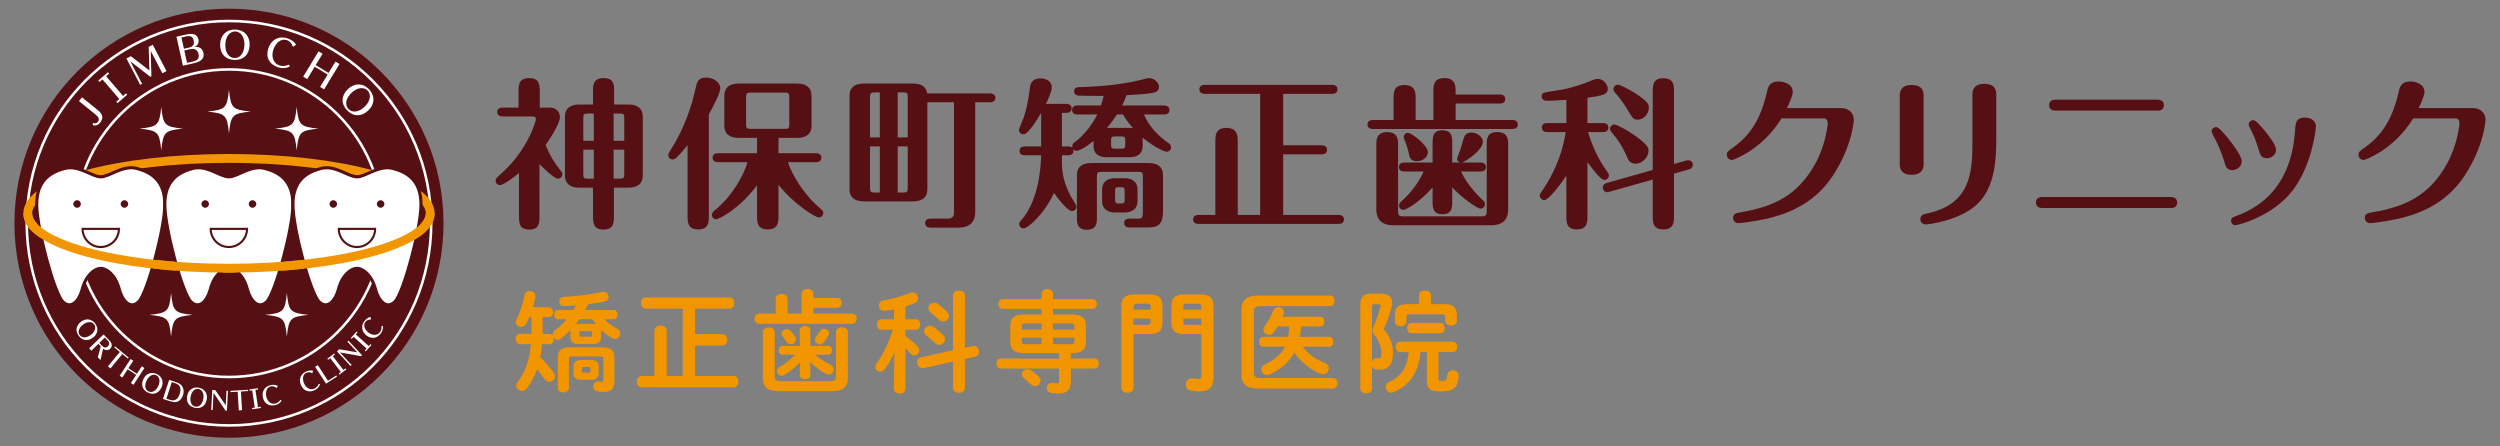 <?xml version="1.0" encoding="utf-8"?>
<!-- Generator: Adobe Illustrator 23.0.1, SVG Export Plug-In . SVG Version: 6.00 Build 0)  -->
<svg version="1.1" id="レイヤー_1" xmlns="http://www.w3.org/2000/svg" xmlns:xlink="http://www.w3.org/1999/xlink" x="0px"
	 y="0px" viewBox="0 0 420 75" style="enable-background:new 0 0 420 75;" xml:space="preserve">
<rect x="0" y="0" width="420" height="75" fill="#808080" stroke="none"/>
<style type="text/css">
	.st0{fill:#561014;}
	.st1{fill:none;stroke:#FFFFFF;stroke-width:0.436;}
	.st2{fill:none;}
	.st3{fill:#FFFFFF;}
	.st4{fill:none;stroke:#F29600;stroke-width:1.482;}
	.st5{fill:#FFFFFF;stroke:#561014;stroke-width:0.526;}
	.st6{fill:none;stroke:#561014;stroke-width:0.353;}
	.st7{fill:#F29600;}
</style>
<g>
	<path class="st0" d="M38.468,1.458c-19.905,0-36.042,16.136-36.042,36.043
		c0,19.905,16.136,36.04,36.042,36.04c19.906,0,36.042-16.135,36.042-36.04
		C74.509,17.595,58.373,1.458,38.468,1.458z"/>
	<path class="st1" d="M38.468,3.527c-18.762,0-33.972,15.21-33.972,33.975
		c0,18.762,15.21,33.972,33.972,33.972c18.763,0,33.973-15.21,33.973-33.972
		C72.441,18.736,57.23,3.527,38.468,3.527z M38.468,63.337
		c-14.267,0-25.835-11.567-25.835-25.835c0-14.268,11.567-25.836,25.835-25.836
		c14.268,0,25.835,11.569,25.835,25.836C64.302,51.769,52.736,63.337,38.468,63.337z"/>
	<path class="st2" d="M8.696,37.501c0,16.443,13.329,29.773,29.772,29.773
		c16.443,0,29.773-13.33,29.773-29.773c0-16.443-13.33-29.772-29.773-29.772
		C22.025,7.729,8.696,21.058,8.696,37.501z"/>
	<g>
		<g>
			<path class="st3" d="M16.43,18.497c0.869,0.703,0.99,1.378,0.377,2.135
				c-0.31,0.384-0.695,0.522-1.184,0.432l-0.062-0.38
				c0.395,0.087,0.712,0.013,0.884-0.2c0.188-0.233,0.21-0.528,0.051-0.778
				c-0.086-0.142-0.269-0.322-0.58-0.573l-2.65-2.143l0.514-0.636L16.43,18.497z
				"/>
			<path class="st3" d="M18.13,12.138l0.208,0.241l-0.507,0.435l2.829,3.299l0.507-0.435
				l0.208,0.242l-1.631,1.399l-0.208-0.242l0.507-0.435l-2.829-3.299l-0.507,0.435
				L16.499,13.536L18.13,12.138z"/>
			<path class="st3" d="M27.275,12.305l-1.952-3.742l0.11,4.252l-0.172,0.09l-3.362-2.604
				l1.973,3.78l-0.321,0.168l-2.308-4.423l0.743-0.388l3.106,2.399l-0.113-3.961
				l0.687-0.359l2.308,4.423L27.275,12.305z"/>
			<path class="st3" d="M31.355,5.782c0.384-0.086,0.757-0.111,1.001-0.076
				c0.513,0.084,0.866,0.403,0.976,0.897c0.13,0.58-0.086,1.019-0.624,1.28
				c0.82-0.061,1.303,0.267,1.466,0.999c0.134,0.598-0.09,1.09-0.641,1.406
				c-0.245,0.138-0.573,0.25-1.091,0.366l-1.709,0.382l-1.088-4.871L31.355,5.782z
				 M31.716,8.002c0.714-0.159,0.97-0.53,0.823-1.19
				c-0.142-0.635-0.524-0.857-1.208-0.704l-0.854,0.191l0.421,1.886L31.716,8.002z
				 M32.344,10.354c0.866-0.194,1.171-0.582,1.012-1.29
				c-0.106-0.476-0.404-0.775-0.821-0.836c-0.173-0.026-0.411-0.004-0.686,0.057
				l-0.885,0.198l0.463,2.075L32.344,10.354z"/>
			<path class="st3" d="M39.376,10.069c-1.53-0.05-2.447-1.068-2.394-2.66
				c0.049-1.511,1.081-2.496,2.561-2.448c1.48,0.049,2.446,1.099,2.396,2.61
				C41.887,9.163,40.906,10.119,39.376,10.069z M39.532,5.286
				c-0.937-0.031-1.635,0.871-1.677,2.158c-0.044,1.355,0.564,2.268,1.531,2.3
				c0.968,0.031,1.634-0.84,1.678-2.195C41.107,6.262,40.462,5.316,39.532,5.286z
				"/>
			<path class="st3" d="M49.208,7.855c-0.171-0.561-0.568-0.98-1.071-1.131
				c-0.916-0.275-1.866,0.452-2.245,1.716c-0.352,1.173,0.104,2.264,1.074,2.555
				c0.551,0.166,1.035,0.121,1.578-0.147l0.142,0.33
				c-0.604,0.295-1.247,0.35-1.877,0.161c-1.515-0.454-2.201-1.672-1.764-3.127
				c0.449-1.497,1.731-2.223,3.168-1.792c0.701,0.21,1.18,0.55,1.538,1.095
				L49.208,7.855z"/>
			<path class="st3" d="M53.778,14.607l1.262-2.082l-2.168-1.314l-1.262,2.082l-0.673-0.408
				l2.583-4.261l0.673,0.408l-1.156,1.906l2.168,1.314l1.156-1.906l0.673,0.408
				l-2.583,4.261L53.778,14.607z"/>
			<path class="st3" d="M58.31,18.532c-1.058-1.105-1.002-2.473,0.148-3.575
				c1.092-1.046,2.518-1.028,3.542,0.041c1.024,1.069,0.98,2.495-0.112,3.541
				C60.738,19.64,59.369,19.637,58.31,18.532z M61.765,15.223
				c-0.648-0.676-1.778-0.52-2.707,0.37c-0.979,0.937-1.183,2.015-0.513,2.714
				c0.669,0.699,1.755,0.541,2.734-0.396
				C62.208,17.021,62.409,15.895,61.765,15.223z"/>
		</g>
	</g>
	<g>
		<path class="st3" d="M13.234,56.428c-0.621-0.824-0.475-1.737,0.383-2.383
			c0.814-0.613,1.768-0.488,2.369,0.309c0.601,0.797,0.458,1.749-0.356,2.363
			C14.772,57.364,13.855,57.252,13.234,56.428z M15.812,54.486
			c-0.38-0.505-1.15-0.49-1.843,0.032c-0.73,0.55-0.953,1.256-0.56,1.778
			c0.393,0.522,1.132,0.502,1.863-0.048C15.966,55.726,16.19,54.987,15.812,54.486z"
			/>
		<path class="st3" d="M16.432,60.022l0.491-1.856l-0.39-0.402l-1.181,1.145l-0.373-0.384
			l2.416-2.342l0.892,0.92c0.253,0.26,0.37,0.423,0.438,0.603
			c0.115,0.317,0.041,0.63-0.21,0.873c-0.264,0.256-0.581,0.316-0.901,0.174
			c-0.104-0.046-0.139-0.071-0.281-0.18l-0.009-0.009l-0.435,1.932L16.432,60.022
			z M17.086,58.031c0.1,0.103,0.199,0.194,0.264,0.243
			c0.245,0.174,0.532,0.136,0.774-0.099c0.263-0.255,0.288-0.514,0.084-0.821
			c-0.053-0.078-0.085-0.117-0.211-0.248l-0.382-0.393L16.684,57.617L17.086,58.031z"
			/>
		<path class="st3" d="M20.555,59.478l-2.005,2.422l-0.422-0.35l2.005-2.421l-0.926-0.767
			l0.14-0.168l2.272,1.882l-0.14,0.169L20.555,59.478z"/>
		<path class="st3" d="M21.986,64.356l0.897-1.378l-1.435-0.933l-0.896,1.378l-0.445-0.29
			l1.833-2.819l0.445,0.29l-0.82,1.261l1.435,0.933l0.82-1.262l0.445,0.29
			l-1.833,2.819L21.986,64.356z"/>
		<path class="st3" d="M24.862,65.958c-0.933-0.446-1.225-1.323-0.761-2.294
			c0.44-0.922,1.346-1.252,2.248-0.821c0.903,0.431,1.215,1.342,0.776,2.264
			C26.661,66.078,25.795,66.403,24.862,65.958z M26.254,63.041
			c-0.571-0.273-1.247,0.097-1.622,0.881c-0.395,0.827-0.266,1.556,0.325,1.837
			c0.59,0.282,1.238-0.077,1.633-0.904C26.964,64.072,26.821,63.312,26.254,63.041z
			"/>
		<path class="st3" d="M29.583,64.202c0.357,0.116,0.652,0.283,0.84,0.471
			c0.411,0.412,0.533,1.045,0.327,1.682c-0.231,0.713-0.673,1.137-1.249,1.194
			c-0.252,0.025-0.576-0.027-0.944-0.146l-1.178-0.381l1.036-3.198L29.583,64.202z
			 M28.569,67.181c0.785,0.254,1.322-0.077,1.621-0.998
			c0.19-0.586,0.161-1.086-0.08-1.394c-0.126-0.156-0.365-0.309-0.625-0.393
			l-0.625-0.203l-0.904,2.789L28.569,67.181z"/>
		<path class="st3" d="M32.78,68.521c-1.015-0.185-1.526-0.953-1.334-2.01
			c0.182-1.002,0.967-1.558,1.949-1.379c0.981,0.178,1.522,0.974,1.34,1.977
			C34.544,68.165,33.795,68.705,32.78,68.521z M33.357,65.348
			c-0.621-0.113-1.176,0.42-1.331,1.273c-0.163,0.899,0.152,1.568,0.794,1.685
			c0.642,0.116,1.173-0.399,1.335-1.298C34.31,66.154,33.974,65.459,33.357,65.348z
			"/>
		<path class="st3" d="M37.903,69.003l-2.025-2.995l-0.15,2.883l-0.244-0.013l0.174-3.363
			l0.51,0.026l1.757,2.555l0.127-2.457l0.245,0.012l-0.175,3.364L37.903,69.003z"
			/>
		<path class="st3" d="M40.474,65.774l0.189,3.14l-0.547,0.033l-0.189-3.14l-1.2,0.072
			l-0.013-0.219l2.946-0.178l0.013,0.219L40.474,65.774z"/>
		<path class="st3" d="M43.325,65.216l0.032,0.212l-0.446,0.066l0.434,2.899l0.445-0.067
			l0.032,0.212l-1.432,0.214l-0.032-0.212l0.445-0.066l-0.434-2.898l-0.446,0.066
			l-0.032-0.212L43.325,65.216z"/>
		<path class="st3" d="M46.478,65.207c-0.291-0.266-0.665-0.374-1.009-0.29
			c-0.626,0.154-0.929,0.901-0.716,1.765c0.197,0.803,0.836,1.279,1.499,1.116
			c0.377-0.093,0.642-0.284,0.866-0.625l0.196,0.143
			c-0.25,0.378-0.604,0.631-1.034,0.736c-1.036,0.255-1.852-0.217-2.096-1.212
			c-0.252-1.023,0.244-1.883,1.227-2.125c0.479-0.118,0.873-0.084,1.269,0.109
			L46.478,65.207z"/>
		<path class="st3" d="M52.484,62.7c-0.344-0.195-0.733-0.215-1.049-0.055
			c-0.576,0.292-0.702,1.088-0.3,1.883c0.373,0.737,1.103,1.058,1.712,0.749
			c0.346-0.175,0.562-0.421,0.703-0.805l0.224,0.095
			c-0.159,0.425-0.447,0.75-0.843,0.951c-0.951,0.482-1.852,0.205-2.315-0.709
			c-0.477-0.941-0.186-1.892,0.716-2.349c0.441-0.223,0.833-0.279,1.261-0.179
			L52.484,62.7z"/>
		<path class="st3" d="M54.769,64.453l-1.828-2.825l0.45-0.291l1.709,2.641l1.398-0.905
			l0.119,0.184L54.769,64.453z"/>
		<path class="st3" d="M56.137,59.391l0.131,0.17l-0.357,0.274l1.782,2.325l0.357-0.274
			l0.13,0.17l-1.149,0.881L56.902,62.767l0.357-0.274l-1.782-2.325l-0.358,0.274
			l-0.131-0.17L56.137,59.391z"/>
		<path class="st3" d="M60.669,59.841l-3.558-0.632l1.964,2.114l-0.179,0.166l-2.291-2.466
			l0.374-0.347l3.055,0.518l-1.673-1.801l0.179-0.166l2.29,2.466L60.669,59.841z"/>
		<path class="st3" d="M59.907,55.702l0.16,0.144l-0.3,0.336l2.186,1.958l0.301-0.336
			l0.16,0.144l-0.968,1.081l-0.16-0.144l0.301-0.336l-2.187-1.959l-0.301,0.336
			l-0.16-0.144L59.907,55.702z"/>
		<path class="st3" d="M62.339,53.673c-0.395-0.02-0.753,0.136-0.964,0.42
			c-0.384,0.519-0.14,1.288,0.575,1.817c0.665,0.493,1.461,0.453,1.868-0.097
			c0.232-0.312,0.314-0.628,0.269-1.035l0.242-0.015
			c0.049,0.451-0.063,0.872-0.327,1.228c-0.636,0.857-1.565,1.014-2.389,0.403
			c-0.847-0.628-1.014-1.607-0.411-2.421c0.294-0.396,0.619-0.623,1.047-0.726
			L62.339,53.673z"/>
	</g>
	<path class="st4" d="M72.277,35.836c0,5.093-15.137,9.22-33.81,9.22
		c-18.672,0-33.808-4.127-33.808-9.22c0-5.093,15.136-9.222,33.808-9.222
		C57.14,26.614,72.277,30.743,72.277,35.836z"/>
	<path class="st5" d="M16.927,45.081c0.932,0,2.469,1.025,3.122,3.539
		c0.464,1.797,1.816,3.494,3.26,2.05c1.443-1.446,4.379-12.299,4.379-16.303
		c0-4.007-2.237-5.405-4.658-6.057c-2.423-0.653-4.611,1.398-6.103,1.398
		c-1.49,0-3.679-2.051-6.102-1.398c-2.422,0.652-4.658,2.05-4.658,6.057
		c0,4.005,2.935,14.858,4.379,16.303c1.443,1.443,2.794-0.253,3.26-2.05
		C14.459,46.105,15.995,45.081,16.927,45.081"/>
	<path class="st5" d="M38.447,45.081c0.932,0,2.47,1.025,3.122,3.539
		c0.466,1.797,1.817,3.494,3.26,2.05c1.443-1.446,4.379-12.299,4.379-16.303
		c0-4.007-2.237-5.405-4.659-6.057c-2.422-0.653-4.611,1.398-6.103,1.398
		c-1.49,0-3.679-2.051-6.102-1.398c-2.422,0.652-4.657,2.05-4.657,6.057
		c0,4.005,2.934,14.858,4.379,16.303c1.444,1.443,2.794-0.253,3.261-2.05
		C35.978,46.105,37.515,45.081,38.447,45.081"/>
	<path class="st5" d="M59.968,45.081c0.931,0,2.47,1.025,3.122,3.539
		c0.464,1.797,1.816,3.494,3.26,2.05c1.444-1.446,4.379-12.299,4.379-16.303
		c0-4.007-2.237-5.405-4.659-6.057c-2.423-0.653-4.612,1.398-6.102,1.398
		c-1.491,0-3.68-2.051-6.101-1.398c-2.424,0.652-4.658,2.05-4.658,6.057
		c0,4.005,2.934,14.858,4.378,16.303c1.444,1.443,2.794-0.253,3.261-2.05
		C57.499,46.105,59.035,45.081,59.968,45.081"/>
	<path class="st4" d="M72.277,35.836c0,5.093-15.137,9.22-33.81,9.22
		c-18.672,0-33.808-4.127-33.808-9.22"/>
	<path class="st0" d="M12.32,34.271c0,0.348,0.283,0.632,0.631,0.632
		c0.349,0,0.632-0.283,0.632-0.632c0-0.35-0.283-0.632-0.632-0.632
		C12.602,33.64,12.32,33.921,12.32,34.271z"/>
	<path class="st0" d="M21.534,34.271c0,0.348-0.282,0.632-0.631,0.632
		c-0.349,0-0.632-0.283-0.632-0.632c0-0.35,0.283-0.632,0.632-0.632
		C21.252,33.64,21.534,33.921,21.534,34.271z"/>
	<path class="st6" d="M13.875,38.447c0,1.684,1.367,3.052,3.052,3.052
		c1.686,0,3.053-1.368,3.053-3.052H13.875z"/>
	<path class="st3" d="M42.126,18.744c-3.088,0.315-3.343,0.572-3.659,3.659
		c-0.316-3.087-0.572-3.344-3.658-3.659c3.086-0.315,3.342-0.571,3.658-3.659
		C38.783,18.173,39.038,18.429,42.126,18.744z"/>
	<path class="st3" d="M30.751,21.609c-3.088,0.316-3.343,0.57-3.658,3.66
		c-0.315-3.09-0.571-3.344-3.659-3.66c3.088-0.316,3.344-0.571,3.659-3.659
		C27.408,21.038,27.663,21.294,30.751,21.609z"/>
	<path class="st3" d="M53.501,21.609c-3.087,0.316-3.343,0.57-3.659,3.66
		c-0.314-3.09-0.57-3.344-3.657-3.66c3.086-0.316,3.343-0.571,3.657-3.659
		C50.158,21.038,50.414,21.294,53.501,21.609z"/>
	<path class="st3" d="M32.399,52.896c-3.088,0.315-3.343,0.572-3.659,3.659
		c-0.314-3.087-0.571-3.344-3.658-3.659c3.087-0.314,3.344-0.57,3.658-3.659
		C29.056,52.326,29.311,52.582,32.399,52.896z"/>
	<path class="st3" d="M51.853,52.896c-3.088,0.315-3.343,0.572-3.659,3.659
		c-0.316-3.087-0.571-3.344-3.658-3.659c3.087-0.314,3.342-0.57,3.658-3.659
		C48.51,52.326,48.765,52.582,51.853,52.896z"/>
	<path class="st0" d="M33.84,34.271c0,0.348,0.283,0.632,0.632,0.632
		c0.348,0,0.632-0.283,0.632-0.632c0-0.35-0.283-0.632-0.632-0.632
		C34.123,33.64,33.84,33.921,33.84,34.271z"/>
	<path class="st0" d="M43.056,34.271c0,0.348-0.283,0.632-0.633,0.632
		c-0.349,0-0.632-0.283-0.632-0.632c0-0.35,0.283-0.632,0.632-0.632
		C42.773,33.64,43.056,33.921,43.056,34.271z"/>
	<path class="st6" d="M35.395,38.447c0,1.684,1.366,3.052,3.052,3.052
		c1.687,0,3.054-1.368,3.054-3.052H35.395z"/>
	<path class="st0" d="M55.36,34.271c0,0.348,0.284,0.632,0.632,0.632
		c0.349,0,0.632-0.283,0.632-0.632c0-0.35-0.282-0.632-0.632-0.632
		C55.644,33.64,55.36,33.921,55.36,34.271z"/>
	<path class="st0" d="M64.576,34.271c0,0.348-0.283,0.632-0.632,0.632
		c-0.349,0-0.632-0.283-0.632-0.632c0-0.35,0.283-0.632,0.632-0.632
		C64.294,33.64,64.576,33.921,64.576,34.271z"/>
	<path class="st6" d="M56.916,38.447c0,1.684,1.366,3.052,3.052,3.052
		c1.686,0,3.053-1.368,3.053-3.052H56.916z"/>
</g>
<g>
	<g>
		<path class="st0" d="M90.633,36.186c0,1.218,0,2.383-1.706,2.383
			c-1.733,0-1.733-1.137-1.733-2.383v-7.121c-0.677,0.568-2.572,2.031-3.195,2.031
			c-0.379,0-0.731-0.298-0.731-0.758c0-0.298,0.162-0.487,0.541-0.812
			c4.82-4.115,6.228-9.179,6.228-9.504c0-0.271-0.136-0.46-0.542-0.46h-5.037
			c-0.298,0-0.921-0.081-0.921-0.758c0-0.677,0.65-0.731,0.921-0.731h2.654v-2.654
			c0-1.056,0-2.302,1.787-2.302c1.76,0,1.787,1.192,1.787,2.302v2.654h1.625
			c1.273,0,1.76,0.867,1.76,1.598c0,0.785-0.975,2.654-2.41,4.684
			c0.731,1.76,1.3,2.762,2.464,4.224c0.298,0.352,0.352,0.488,0.352,0.677
			c0,0.406-0.298,0.758-0.758,0.758c-0.569,0-2.356-1.679-3.087-2.464V36.186z
			 M103.143,36.186c0,1.164,0,2.383-1.76,2.383c-1.76,0-1.76-1.192-1.76-2.383
			v-4.657H97.294c-1.381,0-2.383-0.596-2.383-2.058v-9.856
			c0-1.598,1.165-2.058,2.383-2.058h2.329v-2.329c0-0.785,0-2.112,1.76-2.112
			c1.787,0,1.787,1.165,1.787,2.112v2.329h2.437c1.381,0,2.382,0.595,2.382,2.058
			v9.856c0,1.598-1.191,2.058-2.382,2.058h-2.464V36.186z M99.758,19.073h-1.056
			c-0.596,0-0.704,0.162-0.704,0.704v3.872h1.76V19.073z M99.758,25.139h-1.76
			v4.17c0,0.542,0.108,0.704,0.704,0.704h1.056V25.139z M103.089,23.65h1.787
			v-3.872c0-0.542-0.108-0.704-0.704-0.704h-1.083V23.65z M103.089,30.013h1.083
			c0.596,0,0.704-0.162,0.704-0.704V25.139h-1.787V30.013z"/>
		<path class="st0" d="M115.512,24.38c-0.595,0.731-1.137,1.381-1.868,2.112
			c-0.189,0.162-0.325,0.298-0.65,0.298c-0.433,0-0.731-0.352-0.731-0.704
			c0-0.216,0.082-0.379,0.244-0.622c2.518-3.926,3.655-7.609,4.224-10.1
			c0.379-1.706,0.514-2.329,1.922-2.329c1.245,0,2.356,0.812,2.356,1.814
			c0,0.812-1.354,3.358-1.923,4.359v16.978c0,1.137,0,2.356-1.814,2.356
			c-1.76,0-1.76-1.273-1.76-2.356V24.38z M130.784,36.213
			c0,1.056,0,2.329-1.814,2.329c-1.787,0-1.787-1.246-1.787-2.329v-5.091
			c-3.006,4.035-6.445,5.714-6.851,5.714c-0.379,0-0.731-0.271-0.731-0.731
			c0-0.379,0.217-0.569,0.515-0.812c2.951-2.356,4.873-5.984,5.469-8.042h-4.955
			c-0.298,0-0.921-0.108-0.921-0.758c0-0.677,0.65-0.758,0.921-0.758h6.553
			v-2.572h-3.114c-1.381,0-2.383-0.569-2.383-2.058v-5.009
			c0-1.598,1.165-2.058,2.383-2.058h9.883c1.381,0,2.383,0.596,2.383,2.058v5.009
			c0,1.597-1.164,2.058-2.383,2.058h-3.168v2.572h6.282
			c0.298,0,0.921,0.081,0.921,0.758c0,0.704-0.65,0.758-0.921,0.758h-4.684
			c0.84,2.627,3.168,5.957,5.497,7.825c0.189,0.162,0.434,0.325,0.434,0.704
			c0,0.352-0.298,0.758-0.785,0.758c-0.379,0-3.927-1.949-6.742-5.496V36.213z
			 M132.599,16.257c0-0.542-0.108-0.704-0.704-0.704h-5.822
			c-0.595,0-0.731,0.162-0.731,0.704v4.684c0,0.542,0.135,0.704,0.731,0.704h5.822
			c0.569,0,0.704-0.108,0.704-0.704V16.257z"/>
		<path class="st0" d="M163.841,17.178v18.467c0,1.435-0.731,2.599-2.816,2.599h-4.684
			c-0.298,0-0.921-0.081-0.921-0.758c0-0.65,0.595-0.758,0.921-0.758h2.87
			c0.893,0,1.056-0.434,1.056-1.056V17.178h-4.468v14.595
			c0,1.489-1.002,2.058-2.383,2.058h-8.312c-1.219,0-2.383-0.433-2.383-2.058
			V16.095c0-1.489,0.975-2.058,2.383-2.058h8.312c1.219,0,2.139,0.406,2.356,1.652
			h10.533c0.298,0,0.921,0.081,0.921,0.758c0,0.65-0.596,0.731-0.921,0.731
			H163.841z M147.812,23.081v-7.555h-0.948c-0.569,0-0.704,0.189-0.704,0.704v6.851
			H147.812z M146.16,24.597v7.04c0,0.514,0.135,0.704,0.704,0.704h0.948v-7.744
			H146.16z M152.496,23.081v-6.851c0-0.515-0.135-0.704-0.677-0.704h-1.002v7.555
			H152.496z M150.817,24.597v7.744h1.002c0.542,0,0.677-0.19,0.677-0.704v-7.04
			H150.817z"/>
		<path class="st0" d="M178.405,24.597h1.029c0.217,0,0.568,0.027,0.758,0.271
			c-0.054-0.135-0.054-0.189-0.054-0.298c0-0.379,0.244-0.569,0.406-0.677
			c1.598-1.164,2.978-3.006,3.791-4.658h-3.304c-0.325,0-0.921-0.108-0.921-0.758
			c0-0.677,0.623-0.758,0.921-0.758h3.927c0.216-0.65,0.27-0.839,0.46-1.598
			c-0.894,0-3.899-0.027-4.224-0.054c-0.65-0.054-0.758-0.542-0.758-0.758
			c0-0.352,0.244-0.677,0.867-0.677c1.029,0,6.119-0.162,10.154-1.164
			c0.163-0.027,1.381-0.352,1.544-0.352c0.975,0,1.706,0.812,1.706,1.489
			c0,0.758-0.704,0.921-0.948,0.975c-0.731,0.189-2.572,0.298-4.495,0.406
			c-0.27,0.704-0.461,1.191-0.758,1.733h7.04c0.271,0,0.921,0.081,0.921,0.758
			c0,0.703-0.65,0.758-0.921,0.758h-3.358c0.921,2.194,2.626,3.764,4.062,4.766
			c0.216,0.135,0.487,0.325,0.487,0.731c0,0.433-0.325,0.758-0.731,0.758
			c-0.19,0-1.652-0.406-4.035-2.356v1.327c0,1.408-0.921,1.949-2.167,1.949h-3.926
			c-0.785,0-2.167-0.217-2.167-1.949v-0.785c-1.597,1.299-2.518,1.652-2.816,1.652
			c-0.243,0-0.46-0.109-0.596-0.271c0.028,0.108,0.055,0.189,0.055,0.271
			c0,0.676-0.623,0.758-0.921,0.758h-1.029c-0.027,2.248-0.054,3.872,1.462,6.851
			c0.162,0.298,0.975,1.489,0.975,1.787c0,0.352-0.298,0.731-0.758,0.731
			c-0.812,0-2.654-2.518-3.005-3.032c-1.868,3.926-4.576,5.957-5.091,5.957
			c-0.434,0-0.758-0.325-0.758-0.731c0-0.298,0.135-0.434,0.352-0.677
			c2.952-3.304,3.277-8.962,3.331-10.885h-2.708c-0.298,0-0.921-0.054-0.921-0.731
			c0-0.704,0.65-0.758,0.921-0.758h2.708V18.965
			c-0.785,1.3-2.193,3.601-2.978,3.601c-0.461,0-0.758-0.379-0.758-0.731
			c0-0.19,0.623-1.598,0.731-1.896c0.379-1.056,0.812-2.654,1.083-4.955
			c0.081-0.677,0.189-1.814,1.841-1.814c0.975,0,1.868,0.541,1.868,1.462
			c0,0.812-0.731,2.302-0.975,2.816h3.385c0.325,0,0.921,0.109,0.921,0.758
			c0,0.677-0.623,0.758-0.921,0.758h-0.704V24.597z M184.985,28.876
			c-0.569,0-0.704,0.162-0.704,0.731v6.824c0,0.948,0,2.167-1.679,2.167
			c-1.679,0-1.679-1.192-1.679-2.167v-6.986c0-1.625,1.165-2.058,2.383-2.058h9.694
			c1.381,0,2.383,0.569,2.383,2.058v6.065c0,2.654-1.3,2.708-2.87,2.708h-2.735
			c-0.325,0-0.921-0.081-0.921-0.758c0-0.677,0.623-0.731,0.921-0.731h1.435
			c0.488,0,0.785,0,0.785-1.029v-6.093c0-0.541-0.108-0.731-0.704-0.731H184.985z
			 M188.938,29.932c1.056,0,2.167,0.46,2.167,1.949v1.868
			c0,1.544-1.191,1.95-2.167,1.95h-1.624c-1.057,0-2.167-0.461-2.167-1.95V31.881
			c0-1.544,1.191-1.949,2.167-1.949H188.938z M189.804,21.483
			c0.217,0,0.271,0.027,0.542,0.054c-0.433-0.514-1.164-1.354-1.679-2.302h-1.029
			c-0.352,0.542-0.758,1.192-1.679,2.248H189.804z M189.047,23.596
			c0-0.488-0.054-0.677-0.677-0.677h-1.056c-0.623,0-0.65,0.217-0.65,0.677v0.703
			c0,0.488,0.027,0.677,0.65,0.677h1.056c0.623,0,0.677-0.189,0.677-0.677V23.596z
			 M188.938,31.989c0-0.541-0.217-0.541-1.029-0.541
			c-0.514,0-0.568,0.217-0.568,0.541v1.652c0,0.325,0.054,0.542,0.568,0.542
			c0.812,0,1.029,0,1.029-0.542V31.989z"/>
		<path class="st0" d="M224.865,36.105c0.325,0,0.921,0.108,0.921,0.758
			c0,0.677-0.622,0.758-0.921,0.758h-23.503c-0.325,0-0.921-0.108-0.921-0.758
			c0-0.677,0.623-0.758,0.921-0.758h2.816V23.812c0-1.002,0-2.329,1.841-2.329
			c1.923,0,1.923,1.408,1.923,2.329v12.293h3.763v-20.336h-9.288
			c-0.325,0-0.921-0.108-0.921-0.758c0-0.677,0.623-0.758,0.921-0.758h21.364
			c0.325,0,0.921,0.108,0.921,0.758c0,0.676-0.623,0.758-0.921,0.758h-8.205v8.638
			h6.445c0.352,0,0.921,0.109,0.921,0.758c0,0.677-0.596,0.758-0.921,0.758h-6.445
			v10.181H224.865z"/>
		<path class="st0" d="M240.81,20.157v-4.739c0-1.029,0-2.302,1.868-2.302
			s1.868,1.408,1.868,2.302v0.461h7.419c0.352,0,0.921,0.108,0.921,0.758
			c0,0.676-0.596,0.758-0.921,0.758h-7.419v2.762h9.531
			c0.298,0,0.921,0.081,0.921,0.758c0,0.65-0.595,0.758-0.921,0.758h-23.422
			c-0.298,0-0.921-0.081-0.921-0.758c0-0.649,0.596-0.758,0.921-0.758h3.466
			v-3.683c0-0.921,0-2.193,1.841-2.193c1.868,0,1.868,1.435,1.868,2.193v3.683
			H240.81z M234.88,35.563c0,0.488,0.135,0.785,0.785,0.785h13.322
			c0.623,0,0.785-0.27,0.785-0.785V24.272c0-0.839,0-2.085,1.76-2.085
			c1.841,0,1.841,1.354,1.841,2.085v10.967c0,1.435-0.731,2.6-2.816,2.6
			h-16.517c-2.058,0-2.816-1.137-2.816-2.6v-11.075c0-0.541,0-1.977,1.814-1.977
			c1.841,0,1.841,1.408,1.841,1.977V35.563z M243.978,33.83
			c0,0.921,0,2.166-1.624,2.166c-1.679,0-1.679-1.219-1.679-2.166v-2.355
			c-2.058,2.436-4.495,3.791-4.874,3.791c-0.433,0-0.758-0.352-0.758-0.731
			c0-0.352,0.217-0.568,0.352-0.677c0.487-0.433,2.626-2.355,3.763-5.036h-3.222
			c-0.325,0-0.921-0.109-0.921-0.758c0-0.677,0.623-0.758,0.921-0.758h4.739v-3.222
			c0-0.975,0-2.193,1.625-2.193c1.678,0,1.678,1.191,1.678,2.193v3.222h1.327
			c-0.433-0.162-0.515-0.434-0.515-0.65c0-0.189,0.488-1.299,0.596-1.652
			c0.135-0.406,0.488-1.841,0.65-2.112c0.244-0.461,0.65-0.623,1.137-0.623
			c0.975,0,1.95,0.704,1.95,1.544c0,1.408-2.816,3.249-3.493,3.493h3.087
			c0.325,0,0.921,0.108,0.921,0.758c0,0.676-0.623,0.758-0.921,0.758h-3.249
			c1.111,2.436,3.168,4.359,3.682,4.846c0.163,0.162,0.325,0.298,0.325,0.623
			c0,0.487-0.379,0.758-0.758,0.758c-0.542,0-3.304-1.95-4.739-3.574V33.83z
			 M236.748,26.059c-0.271-1.164-0.379-1.57-0.894-2.816
			c-0.027-0.054-0.027-0.108-0.027-0.189c0-0.379,0.271-0.731,0.704-0.731
			c0.677,0,3.358,2.167,3.358,3.222c0,0.839-0.839,1.544-1.868,1.544
			C236.964,27.089,236.829,26.357,236.748,26.059z"/>
		<path class="st0" d="M266.692,36.213c0,1.083,0,2.329-1.787,2.329
			c-1.76,0-1.76-1.192-1.76-2.329v-6.715c-1.164,1.787-3.033,4.116-3.682,4.116
			c-0.406,0-0.785-0.325-0.785-0.758c0-0.244,0.081-0.352,0.298-0.65
			c2.599-3.709,3.682-7.392,4.062-10.018h-3.087c-0.298,0-0.921-0.081-0.921-0.758
			c0-0.704,0.65-0.758,0.921-0.758h3.195v-3.899
			c-1.625,0.108-2.681,0.162-3.249,0.162c-0.893,0-0.893-0.65-0.893-0.731
			c0-0.65,0.081-0.65,3.195-1.11c1.895-0.298,4.224-1.165,4.847-1.435
			c0.677-0.271,0.921-0.406,1.408-0.406c0.948,0,1.652,0.975,1.652,1.679
			c0,0.948-0.921,1.137-3.412,1.489v4.251h2.599c0.298,0,0.921,0.081,0.921,0.758
			c0,0.677-0.623,0.758-0.921,0.758h-2.491c0.731,2.491,1.679,4.495,3.195,6.634
			c0.244,0.325,0.298,0.433,0.298,0.649c0,0.406-0.352,0.758-0.758,0.758
			c-0.65,0-2.139-2.004-2.843-3.005V36.213z M270.428,32.206
			c-0.162,0.055-0.298,0.082-0.46,0.082c-0.352,0-0.704-0.352-0.704-0.785
			c0-0.569,0.542-0.731,0.731-0.785l7.663-2.167V15.418
			c0-1.029,0-2.275,1.76-2.275c1.814,0,1.814,1.219,1.814,2.275V27.549l2.031-0.569
			c0.108-0.027,0.271-0.054,0.434-0.054c0.379,0,0.703,0.352,0.703,0.758
			c0,0.596-0.541,0.731-0.703,0.785l-2.464,0.704v7.067
			c0,1.056,0,2.302-1.787,2.302s-1.787-1.219-1.787-2.302v-6.065L270.428,32.206z
			 M271.213,20.914c0.406,0,2.167,0.948,3.466,1.869
			c2.221,1.597,2.275,2.085,2.275,2.545c0,1.002-0.975,2.166-2.167,2.166
			c-0.975,0-1.245-0.65-1.408-1.029c-0.839-1.976-1.733-3.168-2.221-3.736
			c-0.514-0.623-0.677-0.812-0.677-1.057
			C270.482,21.213,270.862,20.914,271.213,20.914z M271.809,14.227
			c0.379,0,1.895,0.812,2.599,1.245c2.599,1.625,2.599,2.139,2.599,2.626
			c0,0.975-0.812,2.004-1.868,2.004c-0.731,0-0.839-0.217-1.679-1.598
			c-0.839-1.408-1.571-2.329-2.167-2.979c-0.108-0.135-0.243-0.271-0.243-0.541
			C271.051,14.579,271.376,14.227,271.809,14.227z"/>
		<path class="st0" d="M309.334,18.153c1.354,0,2.112,0.948,2.112,1.977
			c0,0.081-0.217,4.305-3.493,9.341c-3.385,5.199-8.529,6.715-11.562,7.365
			c-1.977,0.406-4.008,0.65-4.333,0.65c-0.541,0-0.893-0.407-0.893-0.867
			c0-0.731,0.515-0.839,1.381-0.975c5.469-0.948,9.45-2.789,12.428-8.15
			c1.733-3.141,2.085-6.417,2.085-6.797c0-0.298-0.108-0.812-0.677-0.812h-7.094
			c-3.195,5.253-8.069,6.986-8.313,6.986c-0.433,0-0.866-0.325-0.866-0.866
			c0-0.46,0.135-0.568,0.893-1.11c2.112-1.489,4.55-3.764,5.822-9.342
			c0.189-0.893,0.406-1.868,2.004-1.868c0.866,0,2.356,0.434,2.356,1.733
			c0,0.65-0.623,2.031-0.975,2.735H309.334z"/>
		<path class="st0" d="M323.167,27.44c0,0.515,0,1.922-1.977,1.922
			c-2.031,0-2.031-1.326-2.031-1.895V16.176c0-0.515,0-1.895,1.976-1.895
			c2.031,0,2.031,1.299,2.031,1.895V27.44z M335.378,23.46
			c0,4.901-0.731,8.665-3.466,11.075c-2.897,2.518-7.852,3.168-8.394,3.168
			c-0.433,0-0.894-0.325-0.894-0.866c0-0.731,0.596-0.867,1.002-0.948
			c7.365-1.516,7.744-6.742,7.744-12.077v-7.825c0-0.515,0-1.895,1.977-1.895
			c2.03,0,2.03,1.299,2.03,1.895V23.46z"/>
		<path class="st0" d="M364.7,33.099c0.596,0,1.056,0.271,1.056,0.921
			c0,0.921-0.758,0.921-1.056,0.921h-21.608c-0.569,0-1.056-0.244-1.056-0.921
			c0-0.921,0.867-0.921,1.056-0.921H364.7z M362.48,16.745
			c0.568,0,1.056,0.271,1.056,0.921c0,0.921-0.866,0.921-1.056,0.921h-17.167
			c-0.623,0-1.057-0.271-1.057-0.921c0-0.921,0.84-0.921,1.057-0.921H362.48z"/>
		<path class="st0" d="M373.604,26.899c-0.244-0.812-0.867-2.409-1.381-3.385
			c-0.271-0.487-0.677-1.272-0.677-1.435c0-0.461,0.434-0.731,0.758-0.731
			c0.461,0,1.381,1.137,1.977,1.841c0.839,1.029,2.328,3.033,2.328,3.872
			c0,1.056-0.975,1.516-1.544,1.516C374.091,28.577,373.929,28.063,373.604,26.899z
			 M389.065,21.24c0,0.839-0.785,6.688-3.872,10.722
			c-3.439,4.468-9.261,5.876-9.667,5.876c-0.379,0-0.704-0.325-0.704-0.731
			c0-0.487,0.325-0.623,0.569-0.704c2.437-0.921,9.45-3.52,10.181-14.486
			c0.081-1.327,0.162-2.167,1.733-2.167
			C387.657,19.75,389.065,19.94,389.065,21.24z M379.29,24.624
			c-0.406-1.3-0.731-2.004-1.245-3.006c-0.244-0.514-0.271-0.568-0.271-0.731
			c0-0.406,0.406-0.703,0.785-0.703c0.434,0,1.435,1.218,1.923,1.787
			c0.785,0.975,1.895,2.409,1.895,3.195c0,0.975-0.975,1.408-1.408,1.408
			C379.886,26.574,379.778,26.249,379.29,24.624z"/>
		<path class="st0" d="M415.462,18.153c1.354,0,2.112,0.948,2.112,1.977
			c0,0.081-0.216,4.305-3.493,9.341c-3.385,5.199-8.53,6.715-11.562,7.365
			c-1.977,0.406-4.008,0.65-4.333,0.65c-0.541,0-0.893-0.407-0.893-0.867
			c0-0.731,0.515-0.839,1.381-0.975c5.47-0.948,9.45-2.789,12.428-8.15
			c1.733-3.141,2.085-6.417,2.085-6.797c0-0.298-0.108-0.812-0.677-0.812h-7.094
			c-3.195,5.253-8.069,6.986-8.313,6.986c-0.433,0-0.866-0.325-0.866-0.866
			c0-0.46,0.135-0.568,0.893-1.11c2.112-1.489,4.55-3.764,5.822-9.342
			c0.189-0.893,0.406-1.868,2.004-1.868c0.866,0,2.356,0.434,2.356,1.733
			c0,0.65-0.623,2.031-0.975,2.735H415.462z"/>
	</g>
</g>
<g>
	<path class="st7" d="M95.834,55.582c0-0.037,0-0.093,0-0.13
		c-0.501,0.52-1.021,1.002-1.559,1.41c-0.186,0.148-0.39,0.223-0.575,0.223
		c-0.26,0-0.52-0.13-0.668-0.334c0.019,0.056,0.019,0.13,0.019,0.204
		c0,0.427-0.26,0.872-0.761,0.872h-1.206c-0.056,0.742-0.167,1.484-0.315,2.208
		c0.779,0.705,1.614,1.67,2.227,2.542c0.167,0.223,0.223,0.445,0.223,0.649
		c0,0.538-0.445,0.928-0.928,0.928c-0.297,0-0.594-0.148-0.835-0.501
		c-0.334-0.501-0.779-1.076-1.225-1.633c-0.445,1.243-1.021,2.319-1.744,3.229
		c-0.241,0.297-0.52,0.427-0.798,0.427c-0.501,0-0.946-0.39-0.946-0.891
		c0-0.223,0.074-0.445,0.26-0.668c1.206-1.54,1.948-3.581,2.189-6.29h-1.818
		c-0.482,0-0.742-0.445-0.742-0.872c0-0.445,0.26-0.872,0.742-0.872h1.911
		c0-0.093,0-0.186,0-0.278v-2.523h-0.353c-0.148,0.39-0.334,0.742-0.501,1.076
		c-0.223,0.39-0.557,0.557-0.891,0.557c-0.464,0-0.891-0.334-0.891-0.835
		c0-0.148,0.037-0.315,0.13-0.482c0.575-1.095,1.076-2.579,1.336-4.008
		c0.074-0.482,0.482-0.705,0.891-0.705c0.52,0,1.058,0.371,0.928,1.076
		c-0.093,0.538-0.241,1.095-0.408,1.651h2.635c0.501,0,0.761,0.408,0.761,0.835
		c0,0.408-0.26,0.835-0.761,0.835h-1.002v2.635c0,0.056,0,0.111,0,0.167h1.132
		c0.223,0.019,0.408,0.093,0.575,0.26l-0.019-0.111
		c0-0.26,0.111-0.52,0.408-0.742c0.687-0.52,1.354-1.15,1.948-1.855h-1.429
		c-0.445,0-0.687-0.39-0.687-0.779s0.241-0.779,0.687-0.779h2.561
		c0.148-0.26,0.297-0.501,0.427-0.761c-0.687,0.056-1.373,0.093-2.004,0.13
		c-0.538,0.019-0.816-0.408-0.816-0.816c0-0.371,0.241-0.742,0.742-0.761
		c1.93-0.074,4.602-0.408,6.531-0.835c0.631-0.13,1.039,0.371,1.039,0.854
		c0,0.353-0.204,0.687-0.705,0.779c-0.854,0.167-1.8,0.297-2.765,0.427
		c-0.148,0.334-0.315,0.668-0.482,0.983h4.769c0.464,0,0.687,0.39,0.687,0.779
		s-0.223,0.779-0.687,0.779h-1.521c0.631,0.631,1.354,1.188,2.134,1.596
		c0.371,0.204,0.52,0.501,0.52,0.798c0,0.464-0.371,0.928-0.891,0.928
		c-0.167,0-0.371-0.056-0.557-0.167c-0.575-0.353-1.188-0.835-1.781-1.392
		c0.019,0.056,0.019,0.111,0.019,0.186v1.039
		c-0.019,0.891-0.557,1.15-1.373,1.169H97.207c-0.928,0-1.373-0.371-1.373-1.169
		V55.582z M101.252,58.346c1.503,0,1.967,0.594,1.967,1.818v4.008
		c0,1.15-0.575,1.67-1.8,1.67c-0.315,0-0.705-0.019-1.002-0.074
		c-0.501-0.074-0.742-0.464-0.742-0.854c0-0.464,0.315-0.909,0.928-0.835
		c0.167,0.019,0.353,0.056,0.501,0.056c0.186,0,0.26-0.093,0.26-0.39v-3.358
		c0-0.371-0.111-0.501-0.557-0.501h-4.676c-0.445,0-0.557,0.13-0.557,0.501v4.806
		c0,0.501-0.464,0.742-0.928,0.742s-0.928-0.241-0.928-0.742v-5.028
		c0-1.28,0.464-1.818,2.041-1.818H101.252z M97.652,63.802
		c-0.909,0-1.299-0.334-1.299-1.15V61.612c0-0.798,0.39-1.15,1.299-1.15h1.633
		c0.909,0,1.299,0.353,1.299,1.15v1.039c-0.019,0.891-0.482,1.132-1.299,1.15
		H97.652z M97.337,53.634c-0.204,0.297-0.427,0.575-0.649,0.854
		c0.186-0.056,0.39-0.074,0.612-0.074h2.227c0.223,0,0.427,0.019,0.612,0.074
		c-0.241-0.278-0.445-0.557-0.649-0.854H97.337z M99.211,56.565
		c0.204,0,0.26-0.056,0.26-0.204v-0.52c0-0.148-0.056-0.204-0.26-0.204h-1.596
		c-0.204,0-0.26,0.056-0.26,0.204v0.52c0,0.167,0.111,0.204,0.26,0.204H99.211
		z M98.914,62.614c0.204,0,0.26-0.037,0.26-0.223v-0.52
		c0-0.186-0.056-0.223-0.26-0.223H98.042c-0.204,0-0.26,0.037-0.26,0.223v0.52
		c0,0.186,0.093,0.223,0.26,0.223H98.914z"/>
	<path class="st7" d="M109.937,55.563c0-0.594,0.52-0.891,1.039-0.891
		s1.039,0.297,1.039,0.891v7.607h2.69V51.852h-6.216
		c-0.538,0-0.816-0.482-0.816-0.946c0-0.482,0.278-0.946,0.816-0.946h14.083
		c0.557,0,0.816,0.464,0.816,0.946c0,0.464-0.26,0.946-0.816,0.946h-5.789v4.286
		h4.583c0.557,0,0.816,0.464,0.816,0.946c0,0.464-0.26,0.946-0.816,0.946h-4.583
		v5.14h6.457c0.557,0,0.816,0.464,0.816,0.946c0,0.464-0.26,0.946-0.816,0.946
		h-15.438c-0.538,0-0.816-0.482-0.816-0.946c0-0.482,0.278-0.946,0.816-0.946h2.134
		V55.563z"/>
	<path class="st7" d="M134.667,49.347c0-0.538,0.501-0.816,1.002-0.816
		c0.482,0,0.983,0.278,0.983,0.816v0.705h3.989c0.52,0,0.779,0.408,0.779,0.835
		c0,0.408-0.26,0.835-0.779,0.835h-3.989v0.965h6.494
		c0.52,0,0.779,0.427,0.779,0.854s-0.26,0.854-0.779,0.854h-15.642
		c-0.501,0-0.761-0.427-0.761-0.854s0.26-0.854,0.761-0.854h2.82v-2.505
		c0-0.538,0.501-0.816,1.002-0.816c0.482,0,0.983,0.278,0.983,0.816v2.505h2.356
		V49.347z M140.437,55.786c0-0.538,0.501-0.816,1.002-0.816
		s1.002,0.278,1.002,0.816v7.589c0,1.559-0.649,2.338-2.635,2.338H130.789
		c-1.985,0-2.635-0.779-2.635-2.338v-7.57c0-0.538,0.501-0.798,1.002-0.798
		s1.002,0.26,1.002,0.798v7.348c0,0.687,0.204,0.891,0.965,0.891h8.35
		c0.761,0,0.965-0.204,0.965-0.891V55.786z M136.151,62.113v0.891
		c0,0.482-0.445,0.724-0.891,0.724s-0.891-0.241-0.891-0.724v-0.891l0.056-1.243
		c-0.724,0.761-1.633,1.484-2.598,2.097c-0.186,0.111-0.353,0.167-0.52,0.167
		c-0.445,0-0.779-0.39-0.779-0.798c0-0.241,0.13-0.501,0.427-0.668
		c0.928-0.538,1.818-1.243,2.616-2.078h-2.097c-0.445,0-0.668-0.371-0.668-0.742
		c0-0.353,0.223-0.724,0.668-0.724h2.895v-2.635c0-0.482,0.445-0.724,0.891-0.724
		s0.891,0.241,0.891,0.724v2.635h2.969c0.464,0,0.687,0.371,0.687,0.724
		c0,0.371-0.223,0.742-0.687,0.742h-2.245c0.779,0.631,1.651,1.188,2.635,1.67
		c0.371,0.186,0.538,0.482,0.538,0.798c0,0.445-0.353,0.872-0.835,0.872
		c-0.148,0-0.315-0.056-0.501-0.148c-1.039-0.575-1.874-1.243-2.616-1.967
		L136.151,62.113z M131.308,56.064c0-0.427,0.427-0.761,0.872-0.761
		c0.241,0,0.482,0.093,0.687,0.315c0.223,0.241,0.464,0.557,0.705,0.946
		c0.093,0.148,0.148,0.315,0.148,0.445c0,0.464-0.445,0.835-0.909,0.835
		c-0.241,0-0.501-0.111-0.668-0.39c-0.186-0.297-0.39-0.594-0.687-0.983
		C131.345,56.343,131.308,56.194,131.308,56.064z M138.415,55.229
		c0.427,0,0.854,0.315,0.854,0.761c0,0.111-0.019,0.223-0.093,0.353
		c-0.278,0.501-0.52,0.854-0.816,1.206c-0.186,0.223-0.408,0.315-0.631,0.315
		c-0.427,0-0.835-0.353-0.835-0.761c0-0.148,0.056-0.315,0.167-0.464
		c0.241-0.315,0.464-0.631,0.705-1.039
		C137.914,55.341,138.155,55.229,138.415,55.229z"/>
	<path class="st7" d="M150.267,59.163c-0.427,1.002-0.965,1.985-1.577,2.82
		c-0.241,0.334-0.52,0.464-0.798,0.464c-0.445,0-0.835-0.371-0.835-0.816
		c0-0.167,0.056-0.353,0.186-0.538c1.113-1.54,2.022-3.433,2.765-5.696h-1.985
		c-0.482,0-0.705-0.445-0.705-0.891c0-0.427,0.223-0.872,0.687-0.872h2.189v-1.67
		c-0.538,0.111-1.058,0.204-1.559,0.26c-0.631,0.074-0.983-0.408-0.983-0.891
		c0-0.39,0.241-0.779,0.724-0.854c1.41-0.223,3.154-0.705,4.546-1.28
		c0.148-0.056,0.278-0.093,0.408-0.093c0.538,0,0.891,0.501,0.891,1.002
		c0,0.334-0.148,0.649-0.538,0.816c-0.52,0.204-1.039,0.39-1.577,0.557v2.152
		h1.781c0.482,0,0.705,0.445,0.705,0.872c0,0.445-0.223,0.891-0.705,0.891h-1.781
		v1.076c0.779,0.52,1.521,1.113,2.078,1.763
		c0.186,0.204,0.26,0.427,0.26,0.631c0,0.464-0.408,0.854-0.854,0.854
		c-0.223,0-0.445-0.093-0.649-0.334c-0.241-0.297-0.538-0.594-0.835-0.891v6.847
		c0,0.52-0.482,0.779-0.946,0.779c-0.482,0-0.965-0.26-0.965-0.779v-2.078
		L150.267,59.163z M163.44,58.124c0.631-0.148,1.039,0.427,1.039,0.965
		c0,0.371-0.204,0.742-0.649,0.835l-1.707,0.371v4.843
		c0,0.575-0.501,0.854-1.002,0.854c-0.52,0-1.021-0.278-1.021-0.854v-4.379
		l-4.973,1.095c-0.631,0.13-1.039-0.445-1.039-1.002
		c0-0.371,0.186-0.724,0.631-0.816l5.381-1.188v-9.185
		c0-0.575,0.501-0.854,1.021-0.854c0.501,0,1.002,0.278,1.002,0.854v8.758
		L163.44,58.124z M158.449,56.268c0.223,0.223,0.315,0.464,0.315,0.705
		c0,0.52-0.464,0.983-0.983,0.983c-0.223,0-0.464-0.093-0.687-0.315
		c-0.445-0.427-1.039-0.946-1.484-1.299c-0.26-0.204-0.371-0.445-0.371-0.687
		c0-0.482,0.445-0.928,0.983-0.928c0.204,0,0.408,0.056,0.594,0.186
		C157.373,55.304,157.948,55.749,158.449,56.268z M159.117,52.372
		c0.204,0.223,0.297,0.464,0.297,0.687c0,0.52-0.464,0.965-0.965,0.965
		c-0.241,0-0.501-0.093-0.724-0.315c-0.445-0.427-0.983-0.891-1.41-1.243
		c-0.26-0.204-0.353-0.464-0.353-0.687c0-0.501,0.445-0.928,0.983-0.928
		c0.186,0,0.39,0.056,0.594,0.186C158.06,51.407,158.653,51.889,159.117,52.372z"/>
	<path class="st7" d="M179.901,60.239h4.026c0.464,0,0.687,0.408,0.687,0.835
		c0,0.408-0.223,0.835-0.687,0.835h-4.026v2.319c0,1.28-0.687,1.893-2.134,1.893
		c-0.334,0-0.742-0.037-1.188-0.111c-0.501-0.074-0.724-0.464-0.724-0.835
		c0-0.464,0.353-0.946,0.983-0.835c0.167,0.019,0.482,0.056,0.687,0.056
		c0.315,0,0.39-0.056,0.39-0.39V61.909h-9.853c-0.445,0-0.668-0.427-0.668-0.835
		c0-0.427,0.223-0.835,0.668-0.835h9.853v-0.909h-5.845
		c-1.688,0-2.338-0.575-2.338-1.874v-2.746c0-1.299,0.649-1.874,2.338-1.874h2.913
		v-0.946h-6.568c-0.464,0-0.687-0.408-0.687-0.816s0.223-0.816,0.687-0.816h6.568
		v-0.928c0-0.52,0.482-0.761,0.965-0.761c0.464,0,0.946,0.241,0.946,0.761v0.928
		h6.68c0.464,0,0.705,0.408,0.705,0.816s-0.241,0.816-0.705,0.816h-6.68v0.946
		h3.191c1.688,0,2.338,0.575,2.338,1.874v2.746c0,1.299-0.649,1.874-2.338,1.874
		h-0.186V60.239z M172.312,54.339c-0.538,0-0.649,0.13-0.649,0.482v0.557h3.321
		v-1.039H172.312z M174.984,57.827v-1.095h-3.321v0.631
		c0,0.427,0.278,0.464,0.649,0.464H174.984z M174.502,63.263
		c0.223,0.223,0.315,0.464,0.315,0.687c0,0.482-0.445,0.909-0.946,0.909
		c-0.223,0-0.464-0.093-0.668-0.278c-0.408-0.353-0.835-0.761-1.188-1.058
		c-0.241-0.186-0.353-0.427-0.353-0.649c0-0.427,0.408-0.835,0.946-0.835
		c0.204,0,0.427,0.056,0.649,0.204C173.648,62.503,174.13,62.911,174.502,63.263z
		 M180.495,54.821c0-0.353-0.111-0.482-0.649-0.482h-2.95v1.039h3.6V54.821z
		 M179.845,57.827c0.538,0,0.649-0.13,0.649-0.464v-0.631h-3.6v1.095H179.845z"/>
	<path class="st7" d="M190.432,56.138v9.073c0,0.52-0.501,0.779-1.021,0.779
		c-0.501,0-1.021-0.26-1.021-0.779V51.463c0-1.354,0.557-2.004,2.301-2.004h2.301
		c1.744,0,2.301,0.612,2.301,1.967v2.746c-0.019,1.614-0.835,1.93-2.301,1.967
		H190.432z M193.289,51.481c0-0.39-0.111-0.464-0.668-0.464h-1.484
		c-0.557,0-0.705,0.13-0.705,0.557v0.464h2.857V51.481z M192.621,54.58
		c0.557,0,0.668-0.056,0.668-0.464v-0.594h-2.857v1.058H192.621z M199.097,56.138
		c-1.744,0-2.301-0.612-2.301-1.967v-2.746c0-1.354,0.557-1.967,2.301-1.967h2.468
		c1.744,0,2.301,0.649,2.301,2.004v11.968c0,1.67-0.761,2.319-2.338,2.319
		c-0.501,0-1.021-0.037-1.466-0.111c-0.575-0.111-0.854-0.575-0.854-1.039
		c0-0.575,0.445-1.15,1.243-1.021c0.26,0.037,0.575,0.074,0.891,0.074
		c0.334,0,0.482-0.13,0.482-0.612v-6.902H199.097z M201.824,52.038V51.574
		c0-0.427-0.148-0.557-0.705-0.557h-1.651c-0.557,0-0.668,0.074-0.668,0.464v0.557
		H201.824z M198.8,54.116c0,0.408,0.111,0.464,0.668,0.464h2.356v-1.058h-3.024
		V54.116z"/>
	<path class="st7" d="M223.9,63.505c0.537,0,0.816,0.445,0.816,0.891
		s-0.279,0.891-0.816,0.891h-12.432c-2.097,0-2.895-0.779-2.895-2.394V52.038
		c0-1.614,0.798-2.394,2.895-2.394h11.949c0.537,0,0.797,0.445,0.797,0.891
		s-0.26,0.891-0.797,0.891h-11.635c-0.872,0-1.131,0.241-1.131,0.965v10.149
		c0,0.724,0.26,0.965,1.131,0.965H223.9z M212.228,58.254
		c-0.463,0-0.705-0.427-0.705-0.835c0-0.427,0.242-0.835,0.705-0.835h4.176
		c0.129-0.575,0.148-1.169,0.166-1.744h-1.91
		c-0.205,0.334-0.428,0.668-0.668,0.983c-0.223,0.297-0.52,0.427-0.816,0.427
		c-0.482,0-0.928-0.353-0.928-0.835c0-0.186,0.055-0.39,0.223-0.612
		c0.574-0.798,1.057-1.67,1.447-2.653c0.148-0.39,0.482-0.557,0.834-0.557
		c0.482,0,0.965,0.334,0.965,0.835c0,0.093-0.018,0.204-0.055,0.315
		c-0.057,0.148-0.131,0.315-0.186,0.464h6.326c0.482,0,0.705,0.408,0.705,0.816
		s-0.223,0.816-0.705,0.816h-3.246c0,0.594-0.074,1.169-0.168,1.744h4.918
		c0.482,0,0.705,0.408,0.705,0.835c0,0.408-0.223,0.835-0.705,0.835h-4.453
		c0.908,1.225,2.207,2.152,3.654,2.69c0.539,0.204,0.742,0.575,0.742,0.928
		c0,0.501-0.408,1.002-1.002,1.002c-0.129,0-0.297-0.037-0.445-0.093
		c-1.633-0.668-3.266-1.948-4.359-3.544c-0.891,1.596-2.283,2.82-4.139,3.674
		c-0.166,0.074-0.314,0.111-0.463,0.111c-0.539,0-0.947-0.464-0.947-0.946
		c0-0.334,0.186-0.649,0.613-0.854c1.65-0.761,2.727-1.67,3.357-2.969H212.228z"/>
	<path class="st7" d="M231.944,49.329c1.299,0,1.948,0.575,1.948,1.577
		c0,0.26-0.056,0.538-0.13,0.835c-0.334,1.206-0.816,2.523-1.317,3.6
		c1.076,1.113,1.577,2.523,1.577,3.896c0,2.097-0.798,2.857-2.264,2.857
		c-0.315,0-0.371,0-0.631-0.037c-0.315-0.056-0.538-0.241-0.631-0.501v3.785
		c0,0.482-0.482,0.742-0.983,0.742c-0.482,0-0.983-0.26-0.983-0.742V51.129
		c0-1.243,0.538-1.8,1.911-1.8H231.944z M230.868,51.11
		c-0.297,0-0.371,0.111-0.371,0.445v9.185c0.13-0.334,0.39-0.594,0.779-0.538
		c0.167,0.019,0.186,0.019,0.297,0.019c0.39,0,0.501-0.186,0.501-0.983
		c0-0.909-0.371-2.022-1.132-2.895c-0.241-0.26-0.353-0.52-0.353-0.816
		c0-0.241,0.074-0.501,0.223-0.816c0.39-0.835,0.816-2.078,1.076-3.154
		c0.019-0.093,0.037-0.167,0.037-0.223c0-0.167-0.111-0.223-0.353-0.223H230.868z
		 M241.648,63.616c0,0.334,0.148,0.408,0.649,0.408
		c0.649,0,0.779-0.223,0.835-0.983c0.056-0.557,0.501-0.816,0.965-0.816
		c0.501,0,1.021,0.334,0.965,0.965c-0.13,1.855-0.779,2.579-2.895,2.579
		c-1.893,0-2.449-0.427-2.449-1.707v-4.917h-1.076
		c-0.26,3.321-1.874,5.678-4.564,6.754c-0.13,0.056-0.26,0.074-0.39,0.074
		c-0.52,0-0.909-0.464-0.909-0.946c0-0.315,0.167-0.649,0.612-0.854
		c1.93-0.872,3.006-2.319,3.266-5.028h-1.447c-0.501,0-0.742-0.445-0.742-0.872
		c0-0.445,0.241-0.872,0.742-0.872h8.832c0.501,0,0.761,0.445,0.761,0.872
		c0,0.445-0.26,0.872-0.761,0.872h-2.394V63.616z M238.382,49.589
		c0-0.52,0.501-0.779,1.021-0.779c0.501,0,1.002,0.26,1.002,0.779v1.503h2.245
		c1.633,0,2.097,0.687,2.097,1.855v0.983c0,0.501-0.482,0.761-0.983,0.761
		c-0.482,0-0.983-0.26-0.983-0.761v-0.687c0-0.353-0.148-0.445-0.594-0.445h-5.307
		c-0.445,0-0.594,0.093-0.594,0.445v0.816c0,0.501-0.482,0.761-0.965,0.761
		c-0.501,0-0.983-0.26-0.983-0.761v-1.113c0-1.169,0.445-1.855,2.078-1.855h1.967
		V49.589z M237.139,55.99c-0.482,0-0.742-0.445-0.742-0.872
		c0-0.445,0.26-0.872,0.742-0.872h4.824c0.501,0,0.742,0.445,0.742,0.872
		c0,0.445-0.241,0.872-0.742,0.872H237.139z"/>
</g>
</svg>
